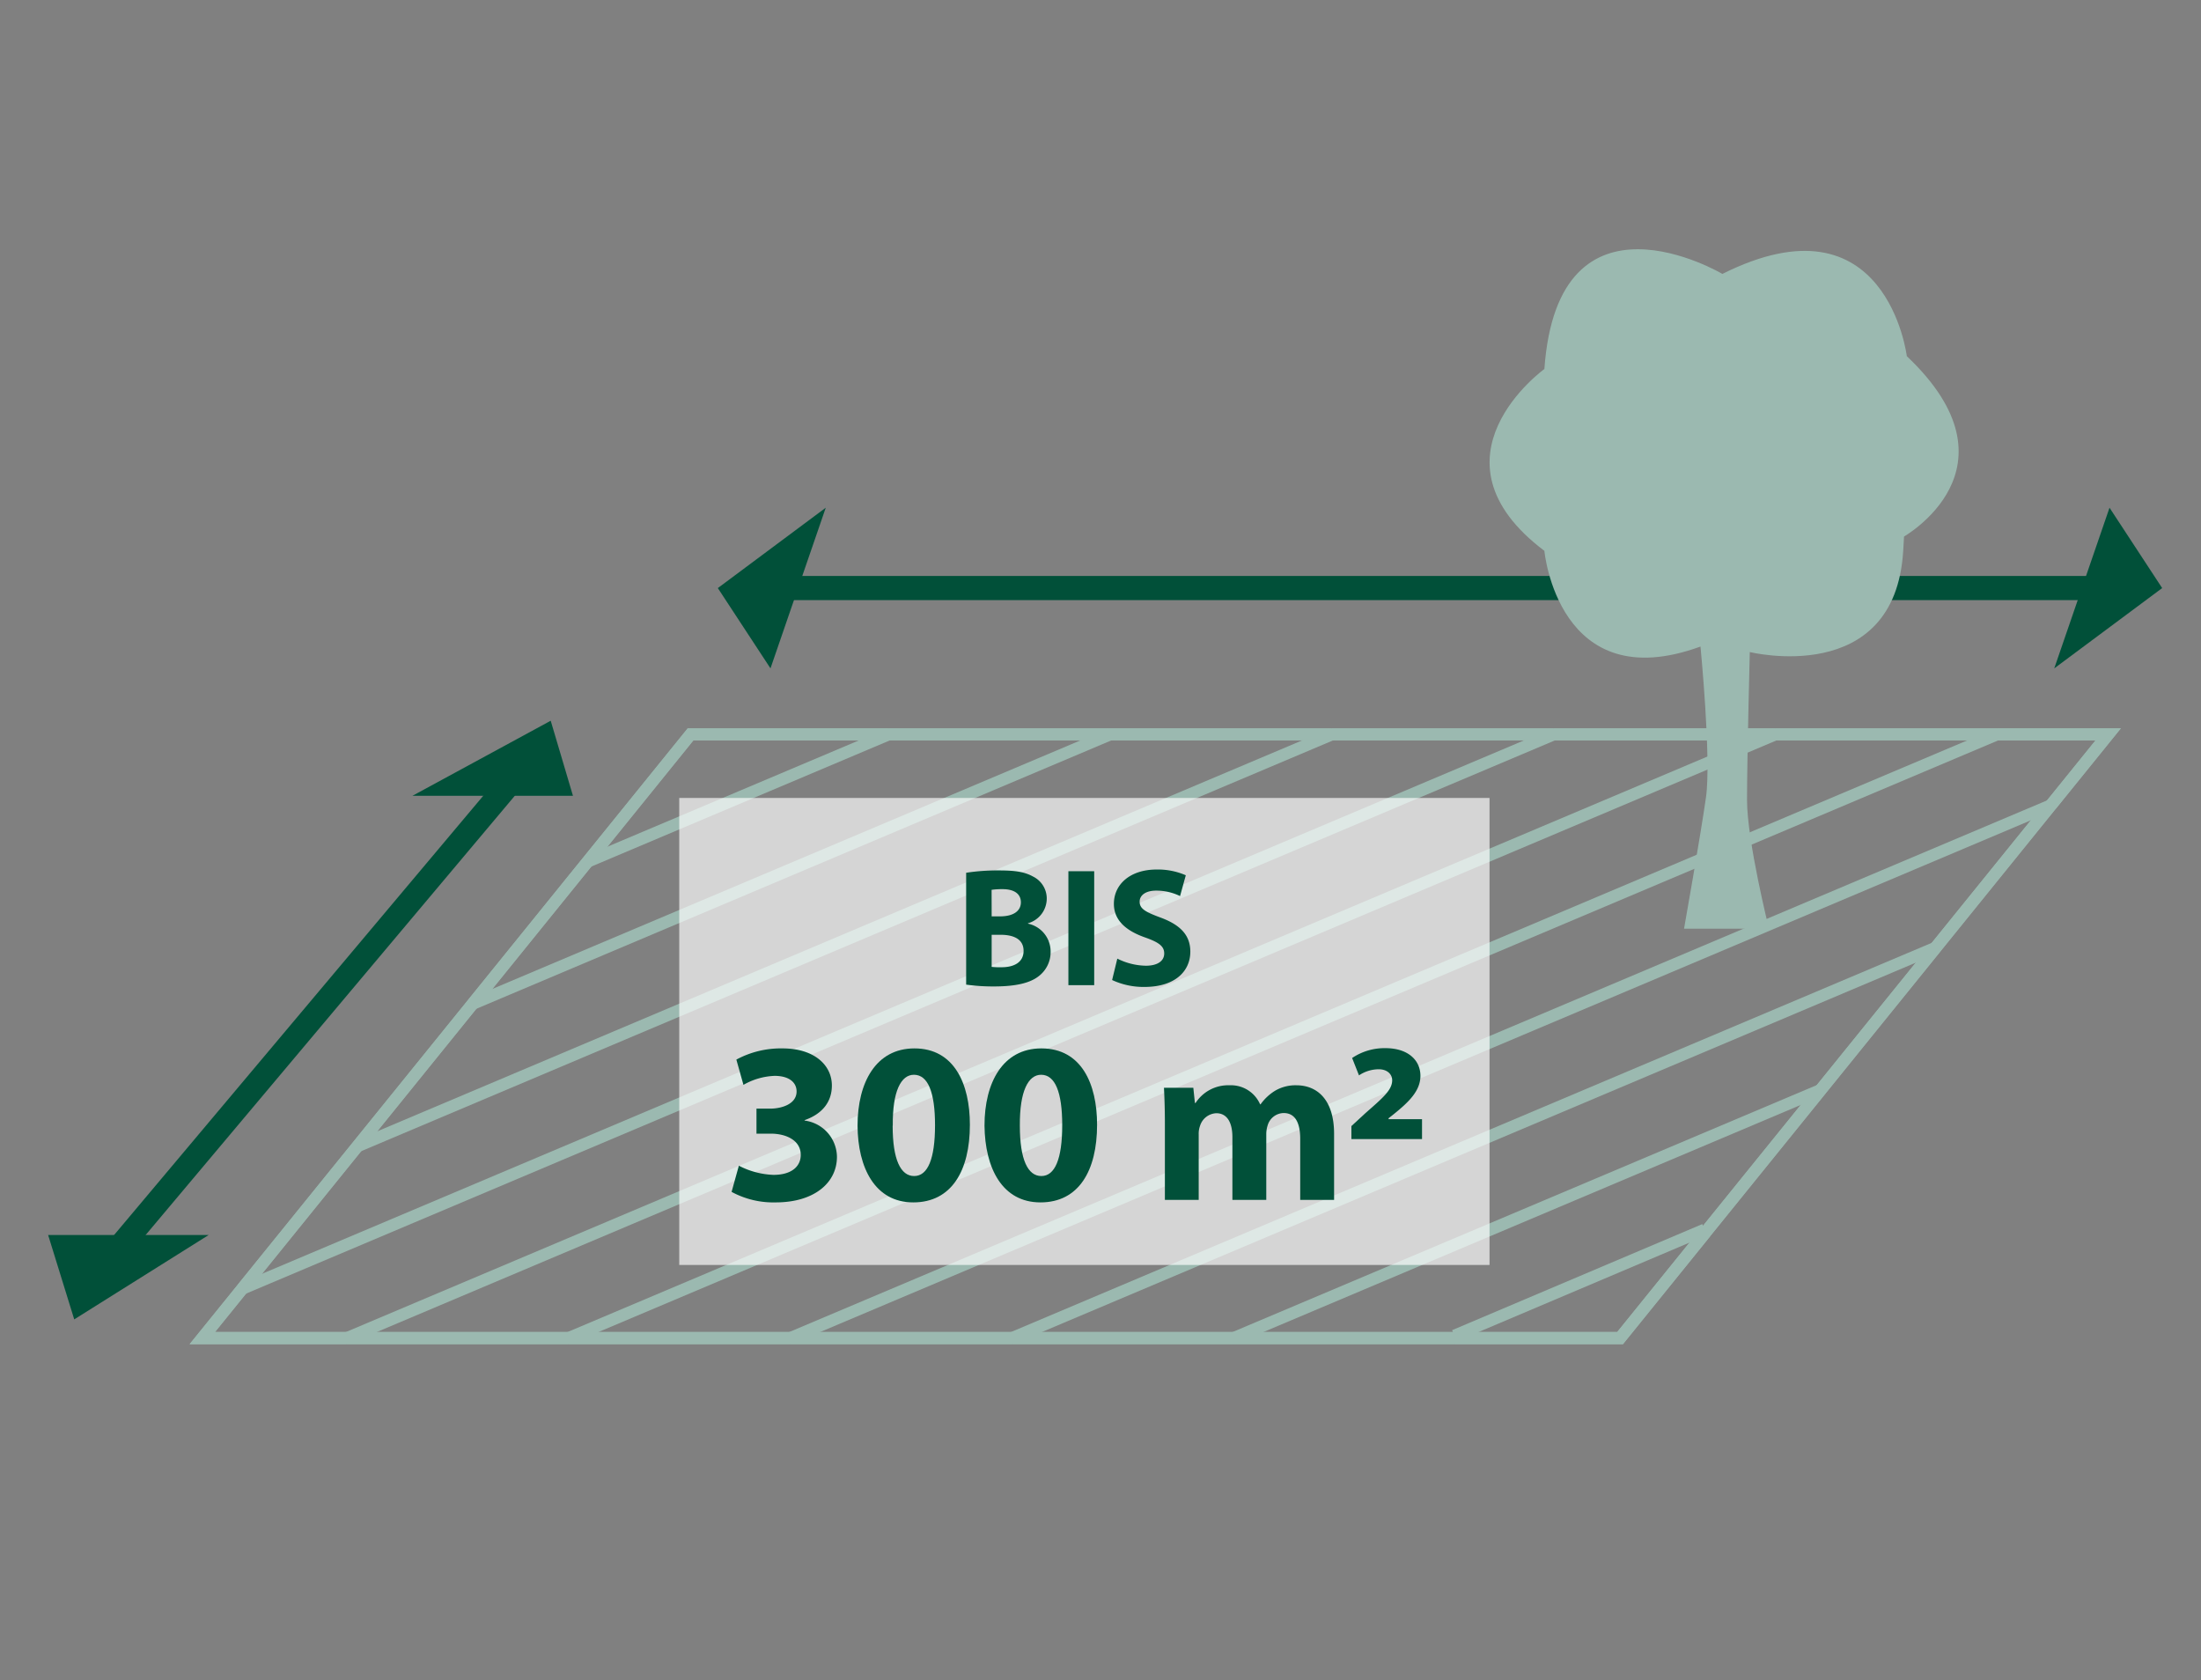 <svg id="Ebene_1" data-name="Ebene 1" xmlns="http://www.w3.org/2000/svg" width="359.94" height="274.72" viewBox="0 0 359.94 274.72"><rect x="0" y="0" width="359.94" height="274.72" fill="#808080" stroke="none"/>  <defs>    <style>      .cls-1 {        fill: #015039;      }      .cls-2 {        fill: #9bb9b0;      }      .cls-3 {        opacity: 0.67;      }      .cls-4 {        fill: #fff;      }    </style>  </defs>  <title>20181114_Aroundhome_Product_Icons_Immo</title>  <g id="Grundstück_300">    <g>      <rect class="cls-1" x="129.29" y="94.18" width="220.84" height="3.95"/>      <polygon class="cls-1" points="335.94 109.29 344.98 83.02 353.59 96.16 335.94 109.29"/>      <polygon class="cls-1" points="135.04 83.02 126 109.29 117.39 96.16 135.04 83.02"/>      <polygon class="cls-1" points="7.87 201.94 34.13 201.94 12.14 215.74 7.87 201.94"/>      <polygon class="cls-1" points="93.7 130.13 67.44 130.13 90.06 117.85 93.7 130.13"/>      <rect class="cls-1" x="-3.44" y="165.07" width="108.01" height="3.95" transform="translate(-109.84 98.27) rotate(-49.95)"/>    </g>    <g>      <path class="cls-2" d="M265.41,219.79H31L112.46,119.1H346.83Zm-230.25-2H264.47l78.23-96.75H113.4Z"/>      <g>        <polygon class="cls-2" points="336.16 132.29 334.63 131.05 342.7 121.07 326.57 121.07 326.57 119.1 346.83 119.1 336.16 132.29"/>        <rect class="cls-2" x="311.02" y="142.32" width="29.93" height="1.97" transform="translate(9.54 306.6) rotate(-51.03)"/>        <polygon class="cls-2" points="96.89 141.49 95.35 140.25 112.46 119.1 145.31 119.1 145.31 121.07 113.4 121.07 96.89 141.49"/>        <rect class="cls-2" x="273.38" y="188.87" width="29.93" height="1.97" transform="translate(-40.61 294.61) rotate(-51.03)"/>        <rect class="cls-2" x="292.2" y="165.6" width="29.93" height="1.97" transform="translate(-15.54 300.61) rotate(-51.03)"/>        <rect class="cls-2" x="290.32" y="119.1" width="36.25" height="1.97"/>        <polygon class="cls-2" points="265.41 219.79 237.97 219.79 237.97 217.82 264.47 217.82 278.17 200.87 279.71 202.11 265.41 219.79"/>        <rect class="cls-2" x="181.56" y="119.1" width="36.25" height="1.97"/>        <rect class="cls-2" x="254.07" y="119.1" width="36.25" height="1.97"/>        <rect class="cls-2" x="129.21" y="217.82" width="36.25" height="1.97"/>        <rect class="cls-2" x="34.11" y="198.06" width="29.93" height="1.97" transform="translate(-136.54 112) rotate(-51.03)"/>        <polygon class="cls-2" points="56.7 219.79 31.03 219.79 38.9 210.07 40.43 211.31 35.16 217.82 56.7 217.82 56.7 219.79"/>        <rect class="cls-2" x="52.93" y="174.79" width="29.93" height="1.97" transform="translate(-111.46 118) rotate(-51.03)"/>        <rect class="cls-2" x="71.75" y="151.52" width="29.93" height="1.97" transform="translate(-86.39 123.99) rotate(-51.03)"/>        <rect class="cls-2" x="56.71" y="217.82" width="36.25" height="1.97"/>        <rect class="cls-2" x="165.46" y="217.82" width="36.25" height="1.97"/>        <rect class="cls-2" x="145.31" y="119.1" width="36.25" height="1.97"/>        <rect class="cls-2" x="92.96" y="217.82" width="36.25" height="1.97"/>        <rect class="cls-2" x="201.72" y="217.82" width="36.25" height="1.97"/>        <rect class="cls-2" x="217.81" y="119.1" width="36.25" height="1.97"/>        <rect class="cls-2" x="51.66" y="152.76" width="172.97" height="1.97" transform="translate(-48.96 65.91) rotate(-22.91)"/>        <rect class="cls-2" x="46.7" y="168.46" width="253.62" height="1.97" transform="translate(-52.28 80.92) rotate(-22.91)"/>        <rect class="cls-2" x="30.48" y="164.4" width="232.76" height="1.97" transform="translate(-52.8 70.23) rotate(-22.91)"/>        <rect class="cls-2" x="82.96" y="168.46" width="253.62" height="1.97" transform="translate(-49.42 95.03) rotate(-22.91)"/>        <rect class="cls-2" x="94.01" y="129.49" width="53.4" height="1.97" transform="translate(-41.27 57.29) rotate(-22.91)"/>        <rect class="cls-2" x="72.84" y="141.12" width="113.19" height="1.97" transform="translate(-45.12 61.6) rotate(-22.91)"/>        <rect class="cls-2" x="120.38" y="174.25" width="223.84" height="1.97" transform="translate(-49.9 104.27) rotate(-22.91)"/>        <rect class="cls-2" x="197.6" y="197.52" width="104.27" height="1.97" transform="translate(-57.58 112.89) rotate(-22.91)"/>        <rect class="cls-2" x="158.99" y="185.89" width="164.05" height="1.97" transform="translate(-53.74 108.58) rotate(-22.91)"/>        <rect class="cls-2" x="236.21" y="209.16" width="44.48" height="1.97" transform="matrix(0.92, -0.39, 0.39, 0.92, -61.42, 117.2)"/>      </g>    </g>    <g class="cls-3">      <rect class="cls-4" x="111.08" y="130.48" width="132.51" height="76.36"/>    </g>    <g>      <path class="cls-1" d="M158,142.71a33.71,33.71,0,0,1,5.44-.38c2.57,0,4.14.24,5.5,1a4,4,0,0,1,2.24,3.64,4.21,4.21,0,0,1-3.07,4v.06a4.65,4.65,0,0,1,3.7,4.58,4.94,4.94,0,0,1-1.93,4c-1.36,1.08-3.62,1.69-7.33,1.69A31.93,31.93,0,0,1,158,161Zm4.17,7.13h1.38c2.21,0,3.4-.91,3.4-2.29s-1.08-2.16-3-2.16a12.17,12.17,0,0,0-1.79.11Zm0,8.26a12.19,12.19,0,0,0,1.63.06c1.9,0,3.59-.72,3.59-2.68s-1.69-2.63-3.79-2.63h-1.43Z"/>      <path class="cls-1" d="M178.94,142.46v18.63h-4.22V142.46Z"/>      <path class="cls-1" d="M182.72,156.75a10.8,10.8,0,0,0,4.67,1.16c1.94,0,3-.8,3-2s-.88-1.82-3.12-2.62c-3.1-1.08-5.11-2.79-5.11-5.5,0-3.18,2.65-5.61,7-5.61a11.42,11.42,0,0,1,4.76.94l-.94,3.4a8.88,8.88,0,0,0-3.9-.89c-1.82,0-2.71.83-2.71,1.8,0,1.19,1,1.71,3.46,2.62,3.28,1.22,4.83,2.93,4.83,5.56,0,3.12-2.4,5.77-7.52,5.77a12.19,12.19,0,0,1-5.27-1.13Z"/>      <path class="cls-1" d="M120.83,190.61a13.32,13.32,0,0,0,5.66,1.5c3,0,4.46-1.42,4.46-3.26,0-2.4-2.4-3.48-4.91-3.48h-2.33v-4.09h2.22c1.91,0,4.34-.75,4.34-2.81,0-1.46-1.2-2.55-3.6-2.55a11.1,11.1,0,0,0-5.09,1.47l-1.16-4.13a15.33,15.33,0,0,1,7.53-1.83c5.21,0,8.09,2.73,8.09,6.07,0,2.58-1.46,4.61-4.46,5.66v.07a6.06,6.06,0,0,1,5.29,5.92c0,4.31-3.79,7.46-10,7.46a14.36,14.36,0,0,1-7.23-1.72Z"/>      <path class="cls-1" d="M158.61,183.91c0,7.53-3,12.7-9.26,12.7s-9.07-5.66-9.11-12.55c0-7.05,3-12.63,9.3-12.63C156.06,171.43,158.61,177.24,158.61,183.91Zm-12.63.15c0,5.58,1.31,8.24,3.52,8.24s3.41-2.77,3.41-8.32c0-5.39-1.16-8.24-3.45-8.24C147.36,175.74,145.94,178.4,146,184.06Z"/>      <path class="cls-1" d="M179.41,183.91c0,7.53-3,12.7-9.26,12.7S161.08,191,161,184.06c0-7.05,3-12.63,9.3-12.63C176.86,171.43,179.41,177.24,179.41,183.91Zm-12.63.15c0,5.58,1.31,8.24,3.52,8.24s3.41-2.77,3.41-8.32c0-5.39-1.16-8.24-3.45-8.24C168.16,175.74,166.74,178.4,166.78,184.06Z"/>      <path class="cls-1" d="M190.5,183.72c0-2.29-.07-4.24-.15-5.85h4.8l.26,2.48h.11a6.35,6.35,0,0,1,5.55-2.89,5.2,5.2,0,0,1,5,3.11h.08a8.2,8.2,0,0,1,2.36-2.21,6.58,6.58,0,0,1,3.48-.9c3.52,0,6.18,2.47,6.18,7.94v10.8h-5.54v-10c0-2.66-.86-4.2-2.7-4.2a2.78,2.78,0,0,0-2.62,2,4.74,4.74,0,0,0-.23,1.46V196.2h-5.54V185.93c0-2.32-.83-3.9-2.63-3.9a2.91,2.91,0,0,0-2.66,2.06,3.75,3.75,0,0,0-.22,1.43V196.2H190.5Z"/>      <path class="cls-1" d="M221,184.13l2.28-2.1c2.85-2.51,4.39-3.78,4.39-5.39,0-1-.83-1.8-2.21-1.8a5.88,5.88,0,0,0-3.22,1L221.12,173a9.47,9.47,0,0,1,5.44-1.61c3.74,0,5.73,2,5.73,4.53s-2.06,4.39-4.31,6.22l-.9.71V183h5.47v3.26H221Z"/>    </g>    <path class="cls-2" d="M275.4,151.86h13.89s-3.59-14.33-3.59-21.05.45-24.19.45-24.19,23.74,5.87,25.09-16.55,0-2.26,0-2.26,20-11.2.59-29.57c0,0-3.28-26.9-30.16-13.45,0,0-26.87-15.94-29.11,15.55,0,0-20.16,14.53,0,29.73,0,0,2.24,24.16,25.53,15.65,0,0,1.79,18.37.9,24.64S275.4,151.86,275.4,151.86Z"/>  </g></svg>